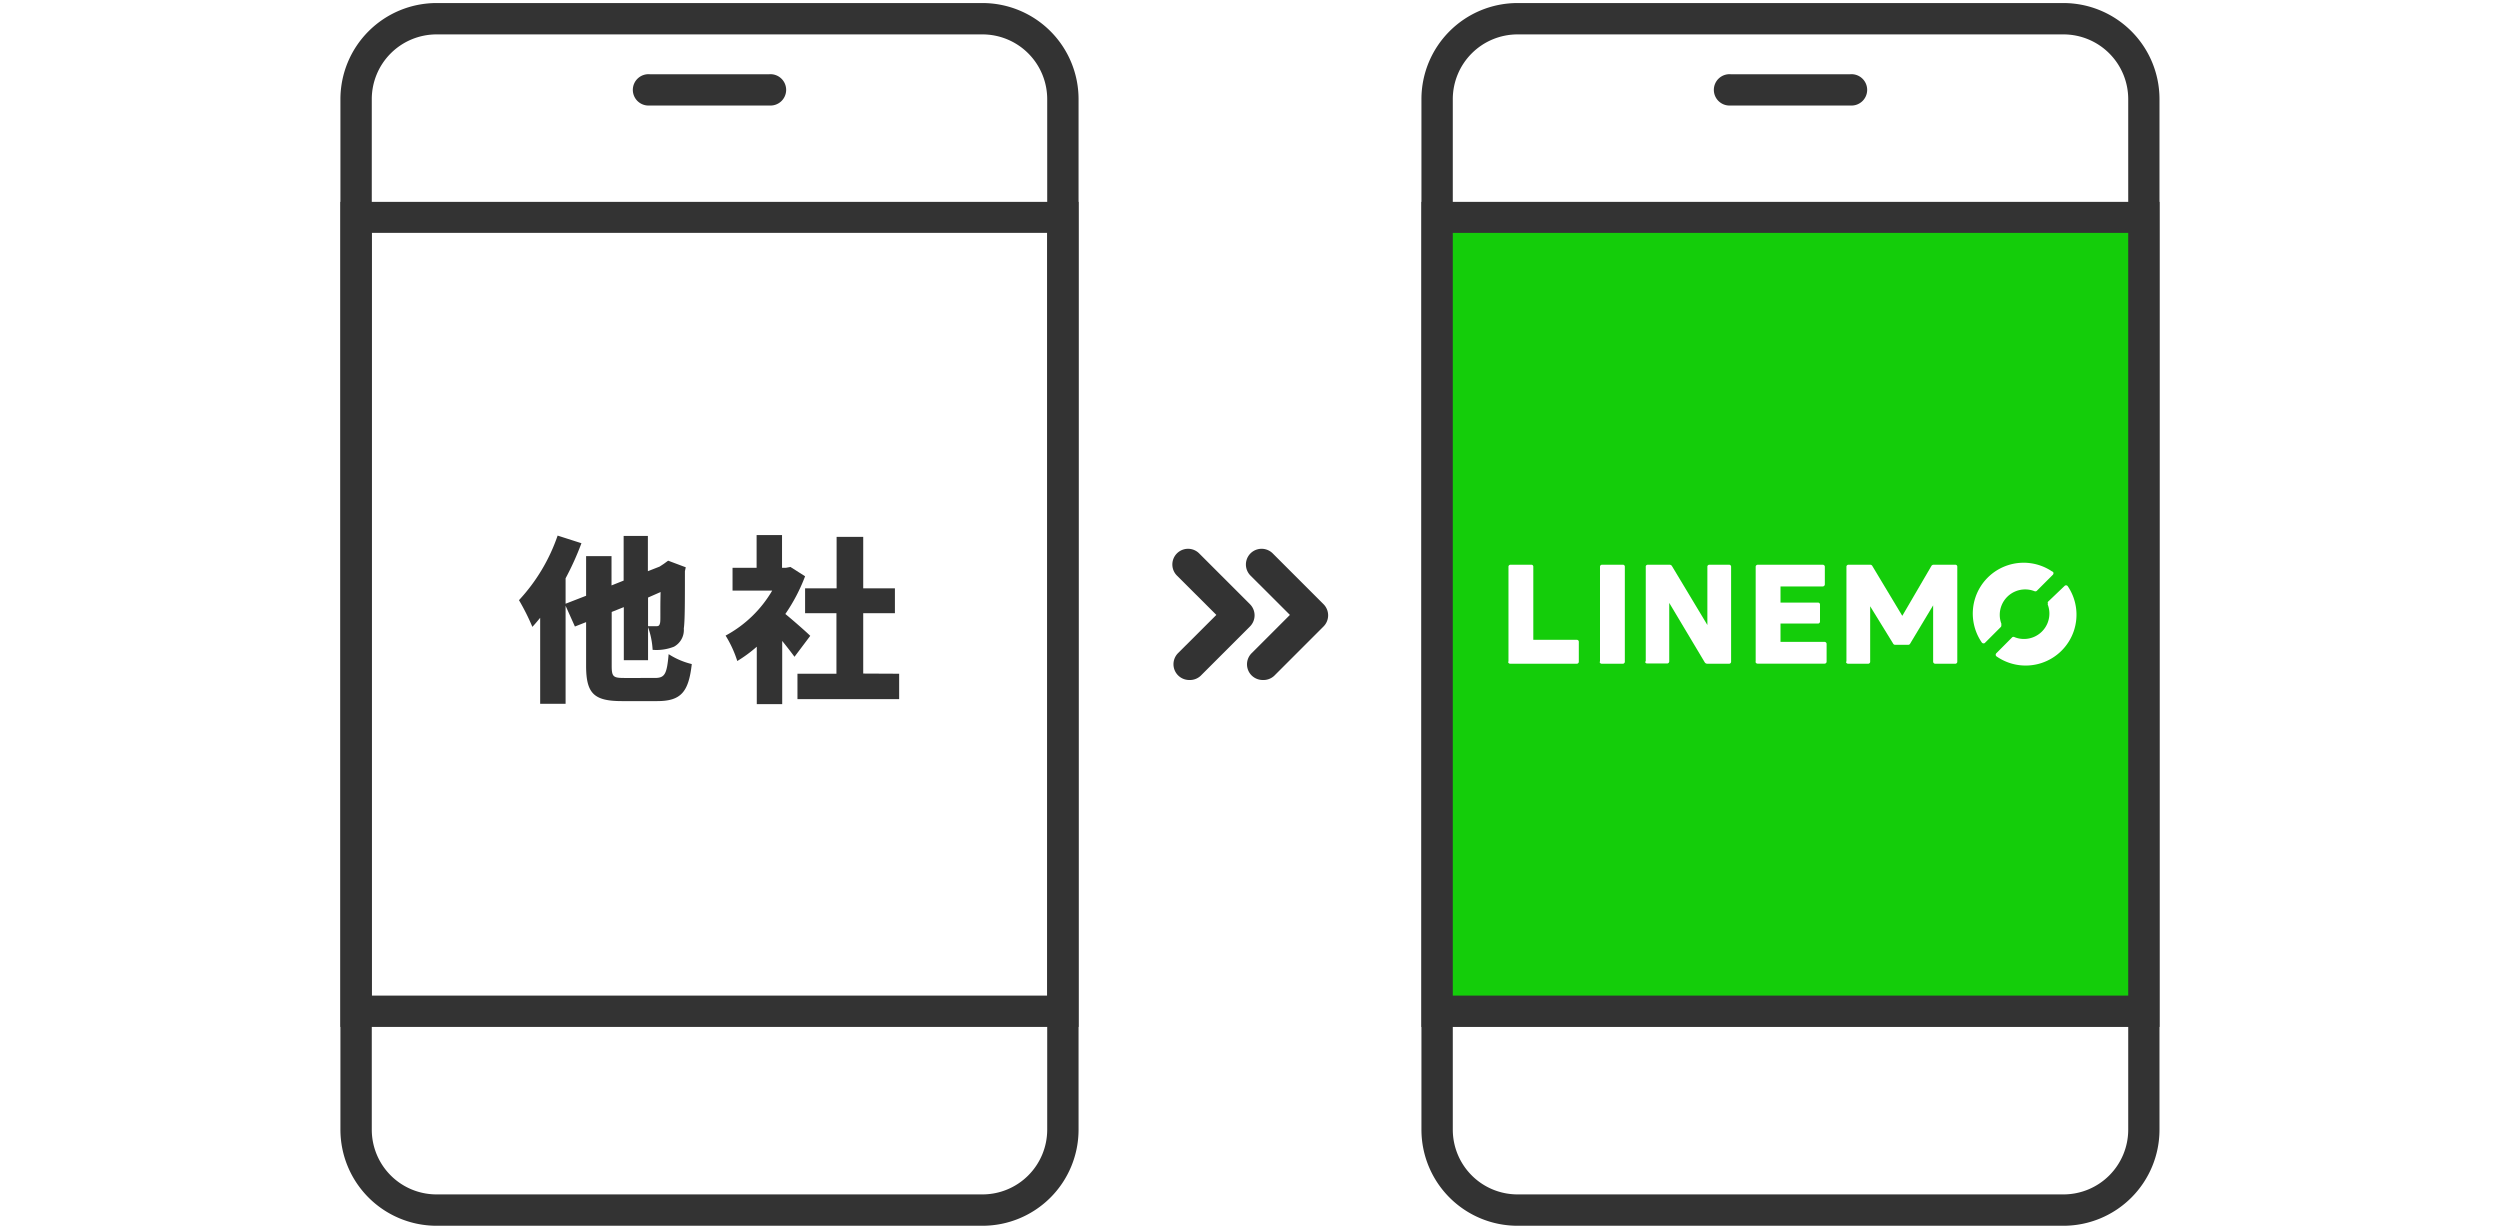 <svg xmlns="http://www.w3.org/2000/svg" viewBox="0 0 295 145"><defs><style>.cls-1{fill:#fff;}.cls-2{fill:#333;}.cls-3{fill:#14cd0a;}</style></defs><g id="レイヤー_2" data-name="レイヤー 2"><rect class="cls-1" width="295" height="145"/><rect class="cls-1" x="55.76" y="25.62" width="83.3" height="93.76"/><rect class="cls-1" x="169.58" y="2.21" width="83.4" height="140.58" rx="9.48"/><path class="cls-2" d="M243.5,144.64H179.06a11.34,11.34,0,0,1-11.33-11.33V11.69A11.34,11.34,0,0,1,179.06.36H243.5a11.34,11.34,0,0,1,11.32,11.33V133.31A11.34,11.34,0,0,1,243.5,144.64ZM179.06,4.06a7.64,7.64,0,0,0-7.63,7.63V133.31a7.64,7.64,0,0,0,7.63,7.63H243.5a7.64,7.64,0,0,0,7.63-7.63V11.69a7.64,7.64,0,0,0-7.63-7.63Z"/><path class="cls-2" d="M218.34,12.45H204.22a1.85,1.85,0,1,1,0-3.69h14.12a1.85,1.85,0,1,1,0,3.69Z"/><rect class="cls-3" x="169.58" y="25.62" width="83.3" height="93.76"/><path class="cls-2" d="M254.82,121.18H167.73V23.82h87.09Zm-83.39-3.7h79.7v-90h-79.7Z"/><g id="LINEMOロゴ"><path id="パス_15254" data-name="パス 15254" class="cls-1" d="M178,78.06V66.89a.23.23,0,0,1,.21-.25,0,0,0,0,1,0,0h2.47a.22.22,0,0,1,.25.21,0,0,0,0,1,0,0V75.5h5.13a.23.23,0,0,1,.24.21v2.35a.24.24,0,0,1-.21.26h-7.88a.24.24,0,0,1-.25-.22v0"/><path id="パス_15255" data-name="パス 15255" class="cls-1" d="M188.8,78.06V66.89a.23.23,0,0,1,.21-.25,0,0,0,0,1,0,0h2.47a.22.22,0,0,1,.25.21V78.06a.24.24,0,0,1-.21.26h-2.51a.24.24,0,0,1-.25-.22v0"/><path id="パス_15256" data-name="パス 15256" class="cls-1" d="M194.2,78.06V66.89a.22.22,0,0,1,.21-.25,0,0,0,0,1,0,0H197a.32.32,0,0,1,.3.17l4.17,6.94V66.89a.23.23,0,0,1,.21-.25,0,0,0,0,1,0,0h2.33a.23.23,0,0,1,.26.21V78.06a.24.24,0,0,1-.21.26h-2.61a.35.35,0,0,1-.3-.18l-4.18-7v6.89a.25.25,0,0,1-.21.26h-2.39a.24.24,0,0,1-.25-.22v0"/><path id="パス_15257" data-name="パス 15257" class="cls-1" d="M207.17,78.06V66.89a.24.24,0,0,1,.22-.25s0,0,0,0h7.69a.24.24,0,0,1,.25.22v2.08a.25.25,0,0,1-.23.26h-5v1.91h4.41a.22.22,0,0,1,.25.21v2a.24.24,0,0,1-.21.26h-4.45v2.16h5.19a.25.25,0,0,1,.25.23v2.08a.24.24,0,0,1-.23.26h-7.9a.25.25,0,0,1-.26-.21v0"/><path id="パス_15258" data-name="パス 15258" class="cls-1" d="M217.88,78.06V66.89a.23.23,0,0,1,.21-.25,0,0,0,0,1,0,0h2.58a.28.28,0,0,1,.28.17l3.52,5.86,3.42-5.86a.3.3,0,0,1,.29-.17h2.53a.22.22,0,0,1,.25.21V78.06a.24.24,0,0,1-.21.26h-2.38a.25.25,0,0,1-.26-.22V71.43l-2.69,4.48a.28.28,0,0,1-.28.18h-1.48a.29.29,0,0,1-.29-.18l-2.69-4.37v6.52a.24.24,0,0,1-.21.26h-2.38a.25.25,0,0,1-.26-.22v0"/><path id="パス_15259" data-name="パス 15259" class="cls-1" d="M236.18,73.65a3,3,0,0,1,3.89-3.89.26.26,0,0,0,.28-.05l1.89-1.89a.27.27,0,0,0,0-.36l-.05,0a6,6,0,0,0-8.34,8.35.26.26,0,0,0,.35.07l0,0,1.89-1.89a.26.26,0,0,0,.05-.28"/><path id="パス_15260" data-name="パス 15260" class="cls-1" d="M241.62,71.3a3,3,0,0,1-3.89,3.89.26.26,0,0,0-.28,0l-1.88,1.89a.25.25,0,0,0,0,.36l0,0A6,6,0,0,0,244,69.18a.25.25,0,0,0-.35-.07l0,0L241.67,71a.25.25,0,0,0,0,.27"/></g><rect class="cls-1" x="42.02" y="2.21" width="83.4" height="140.58" rx="9.48"/><path class="cls-2" d="M115.94,144.64H51.5a11.35,11.35,0,0,1-11.33-11.33V11.69A11.35,11.35,0,0,1,51.5.36h64.44a11.34,11.34,0,0,1,11.33,11.33V133.31A11.34,11.34,0,0,1,115.94,144.64ZM51.5,4.06a7.64,7.64,0,0,0-7.63,7.63V133.31a7.64,7.64,0,0,0,7.63,7.63h64.44a7.64,7.64,0,0,0,7.63-7.63V11.69a7.64,7.64,0,0,0-7.63-7.63Z"/><path class="cls-2" d="M90.78,12.45H76.66a1.85,1.85,0,1,1,0-3.69H90.78a1.85,1.85,0,1,1,0,3.69Z"/><path class="cls-2" d="M127.27,121.18H40.17V23.82h87.1Zm-83.4-3.7h79.7v-90H43.87Z"/><path class="cls-2" d="M140.32,80.24A1.86,1.86,0,0,1,139,77.08l4.53-4.52-4.65-4.64a1.85,1.85,0,0,1,2.62-2.62l6,6a1.86,1.86,0,0,1,0,2.62l-5.83,5.83A1.86,1.86,0,0,1,140.32,80.24Z"/><path class="cls-2" d="M149,80.24a1.87,1.87,0,0,1-1.31-.54,1.85,1.85,0,0,1,0-2.62l4.52-4.52-4.65-4.64a1.85,1.85,0,0,1,2.62-2.62l6,6a1.86,1.86,0,0,1,0,2.62l-5.83,5.83A1.86,1.86,0,0,1,149,80.24Z"/><path class="cls-2" d="M77.27,80c1.19,0,1.42-.46,1.63-2.81a8.88,8.88,0,0,0,2.73,1.17c-.37,3.28-1.26,4.37-4.07,4.37H73.38c-3.32,0-4.22-.92-4.22-4.18V73.41l-1.32.52-1.1-2.45V83.05h-3V72.9c-.31.38-.61.74-.92,1.07a26.48,26.48,0,0,0-1.58-3.15A21.37,21.37,0,0,0,65.8,63.2l2.81.9a33.65,33.65,0,0,1-1.87,4.14v3l2.42-.94V65.62h3v3.46l1.43-.57V63.24h2.86V67.4l1.38-.54.49-.32.52-.38,2.08.78-.1.46c0,3.59,0,5.86-.13,6.76a2.25,2.25,0,0,1-1.16,2.15,5.6,5.6,0,0,1-2.52.37A9.48,9.48,0,0,0,76.47,74V77.9H73.61V71.64l-1.43.57v6.34c0,1.3.17,1.45,1.49,1.45Zm-.8-9.49v3.38l1,0c.23,0,.35-.06.42-.4s0-1.26.06-3.63Z"/><path class="cls-2" d="M93.75,77.5c-.38-.52-.9-1.19-1.45-1.87v7.46h-3V76.31A15.93,15.93,0,0,1,87,78,13.34,13.34,0,0,0,85.62,75a14.08,14.08,0,0,0,5.5-5.31H86.44V67h2.84V63.14h3V67h.46l.53-.1L95,68a20.72,20.72,0,0,1-2.33,4.45c1,.82,2.52,2.16,2.94,2.58Zm12.35,2v3h-12v-3h4.6V72.36H95V69.42h3.72V63.35h3.14v6.07h3.74v2.94h-3.74v7.12Z"/></g></svg>